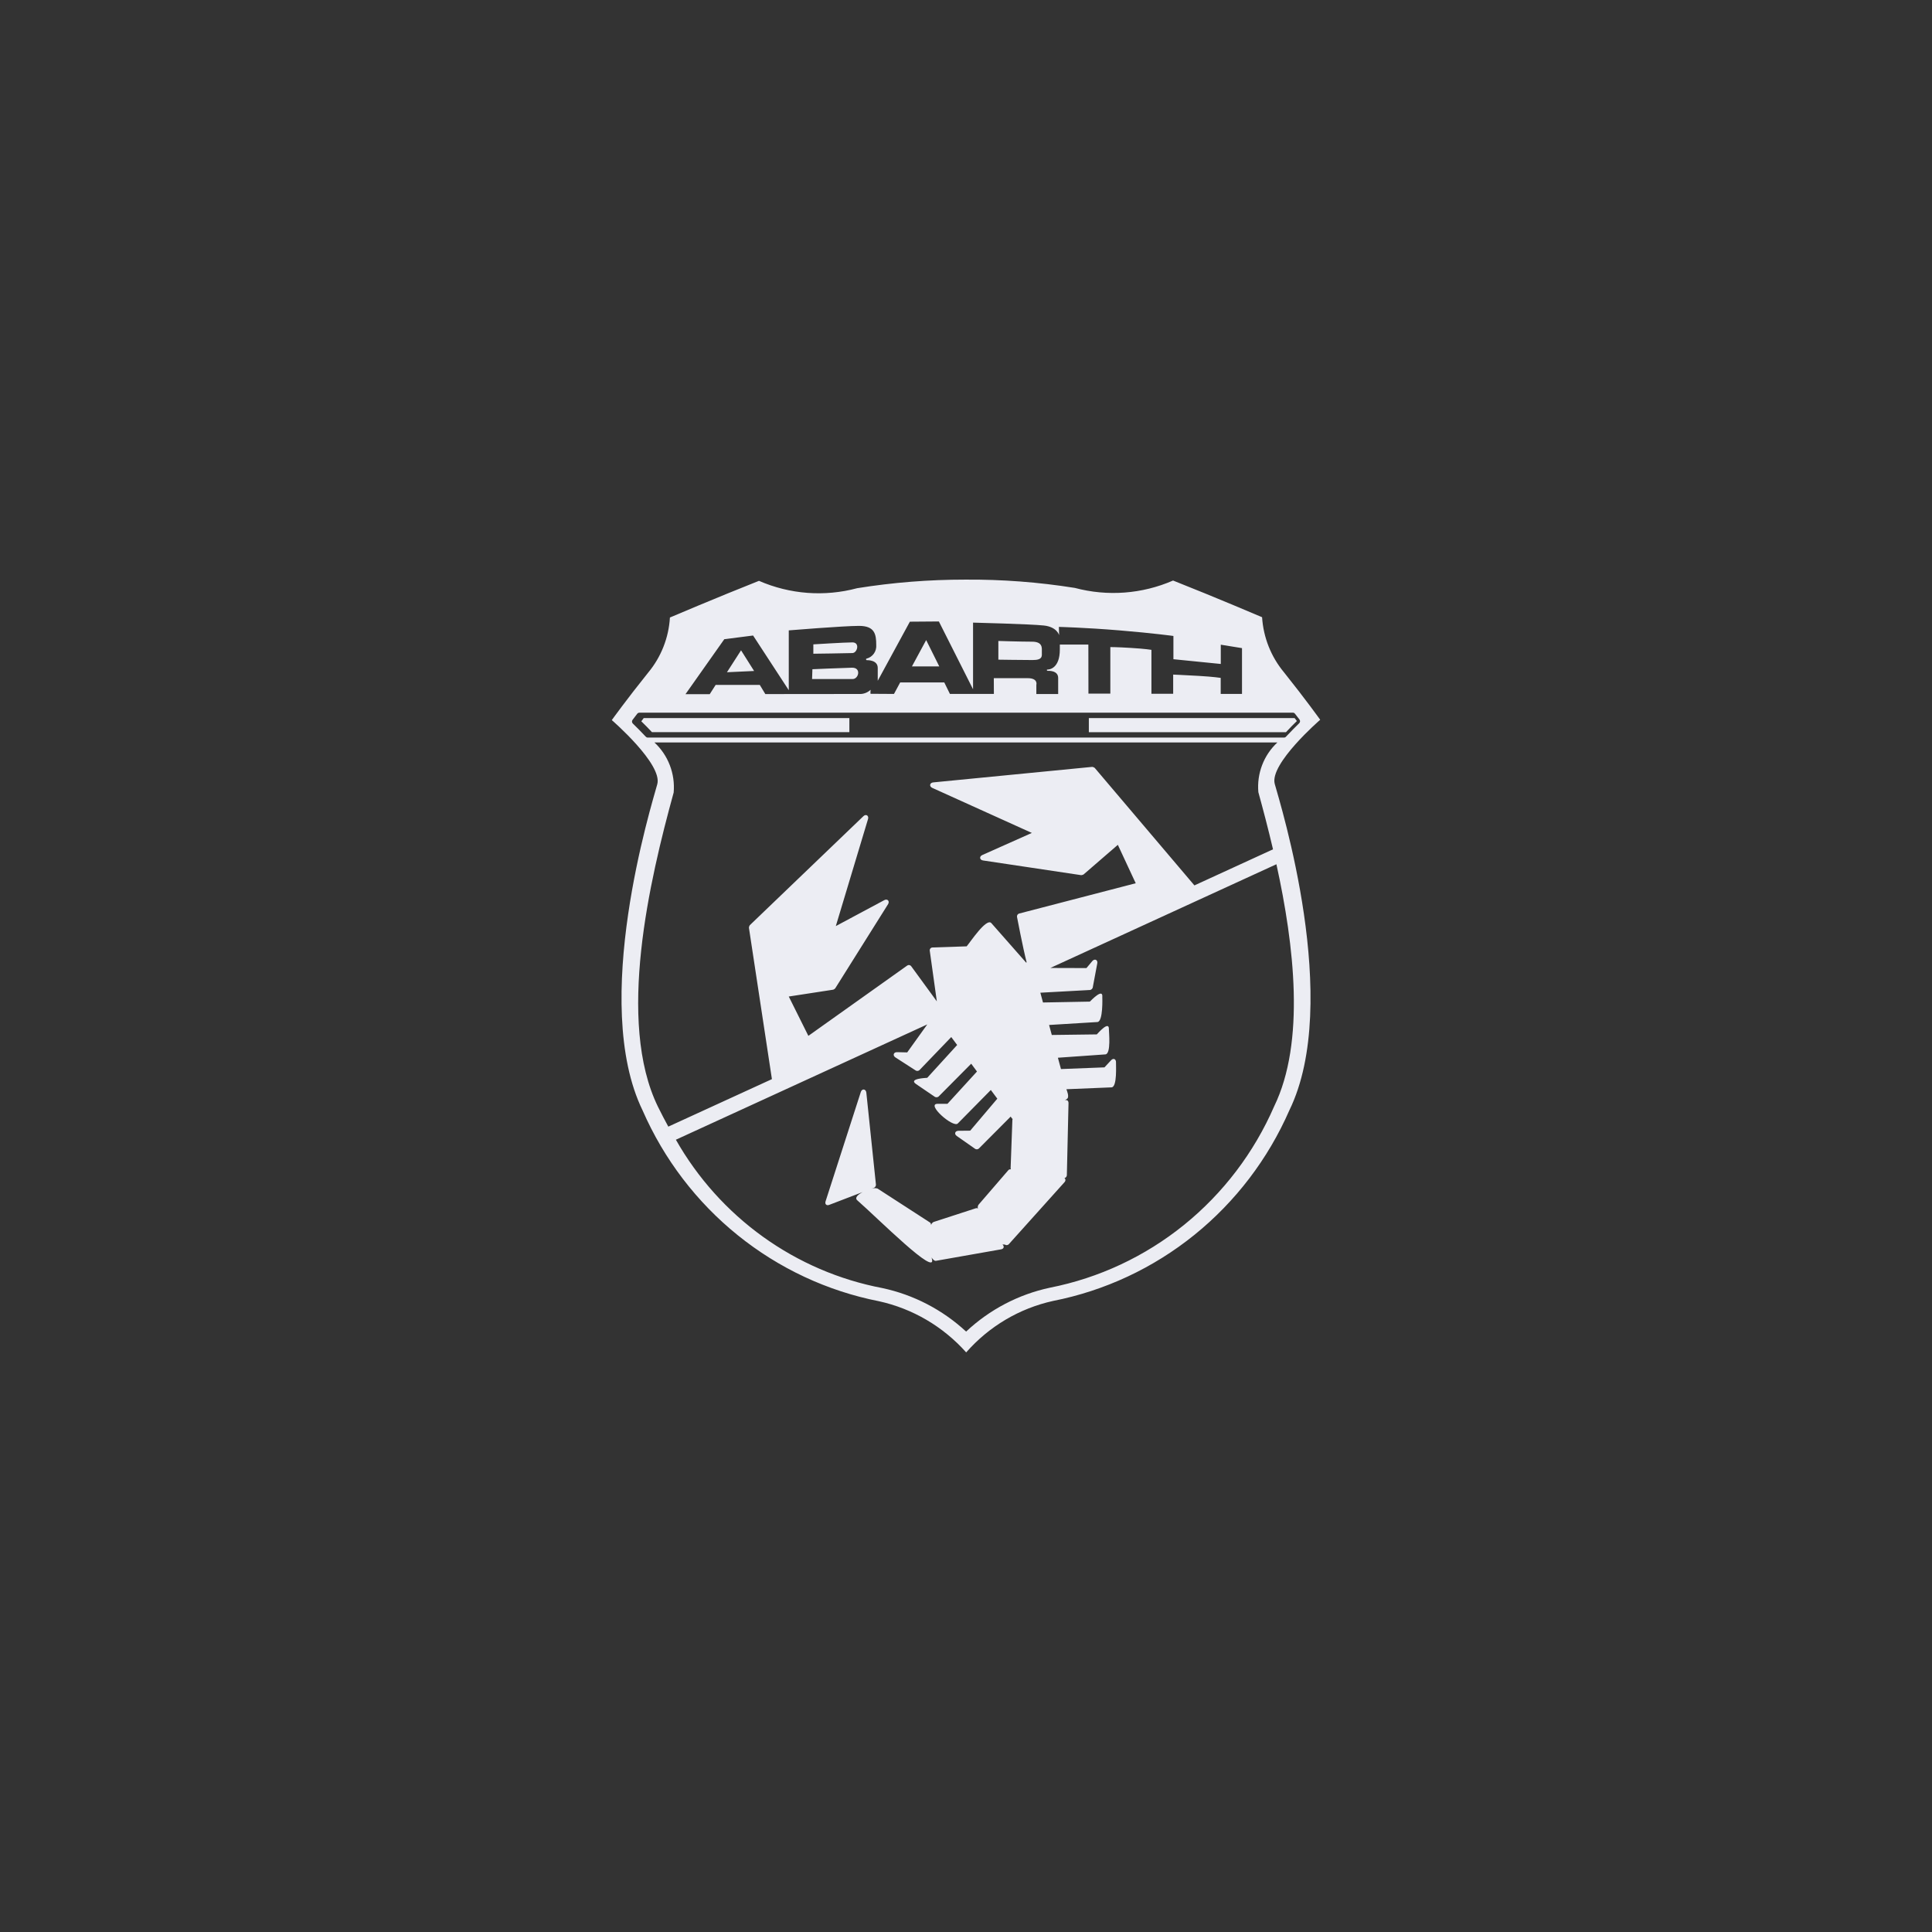 <?xml version="1.0" encoding="UTF-8"?> <svg xmlns="http://www.w3.org/2000/svg" width="120" height="120" viewBox="0 0 120 120" fill="none"><rect x="0" y="0" width="120" height="120" fill="#333333" stroke="none"/><path d="M40.824 48.712C40.483 49.962 36.641 62.261 39.917 68.98C41.24 72.003 43.265 74.658 45.82 76.719C48.374 78.781 51.382 80.188 54.589 80.821C56.681 81.279 58.578 82.392 60.011 84C61.431 82.382 63.323 81.262 65.412 80.803C68.62 80.171 71.63 78.764 74.185 76.702C76.74 74.64 78.764 71.984 80.086 68.96C83.361 62.242 79.523 49.94 79.177 48.692C78.836 47.441 82 44.706 82 44.706C82 44.706 81.107 43.455 79.744 41.75C78.945 40.787 78.471 39.591 78.39 38.336C78.39 38.336 75.464 37.087 72.861 36.058C70.936 36.896 68.789 37.057 66.763 36.517C64.509 36.157 62.229 35.985 59.946 36.001C57.7 36 55.457 36.178 53.239 36.534C51.213 37.077 49.066 36.916 47.141 36.077C44.539 37.106 41.61 38.354 41.61 38.354C41.536 39.609 41.064 40.807 40.265 41.77C38.896 43.476 38 44.726 38 44.726C38 44.726 41.172 47.465 40.824 48.712ZM79.28 53.68C80.388 58.721 81.086 64.717 79.139 68.72C77.888 71.594 75.968 74.12 73.543 76.081C71.118 78.041 68.26 79.38 65.213 79.981C63.266 80.396 61.466 81.338 60.007 82.707C58.541 81.35 56.742 80.416 54.797 80.003C52.13 79.495 49.604 78.408 47.391 76.818C45.178 75.227 43.332 73.171 41.98 70.79L57.595 63.628L56.348 65.366L55.717 65.352C55.497 65.348 55.431 65.56 55.618 65.679L56.886 66.496C56.922 66.513 56.961 66.52 57 66.515C57.039 66.511 57.075 66.495 57.106 66.47L59.084 64.413L59.451 64.906L57.592 66.945C57.53 66.953 56.395 66.989 56.899 67.333L58.072 68.131C58.108 68.15 58.148 68.157 58.188 68.153C58.228 68.149 58.265 68.134 58.297 68.109L60.323 66.068L60.682 66.554L58.849 68.56H58.24C57.486 68.56 59.205 70.077 59.491 69.781L61.542 67.701L61.945 68.241L60.261 70.228L59.532 70.235C59.316 70.239 59.251 70.438 59.428 70.559L60.574 71.361C60.609 71.381 60.649 71.389 60.689 71.385C60.729 71.381 60.767 71.365 60.798 71.338L62.777 69.351C62.808 69.41 62.848 69.463 62.896 69.509C62.885 69.531 62.879 69.555 62.88 69.58L62.771 72.567C62.774 72.589 62.78 72.611 62.789 72.631C62.76 72.624 62.73 72.625 62.701 72.634C62.672 72.643 62.647 72.66 62.628 72.684L60.767 74.841C60.742 74.89 60.728 74.944 60.726 74.999L60.747 75.061C60.727 75.05 60.704 75.043 60.68 75.04C60.657 75.038 60.633 75.04 60.611 75.047L57.977 75.903C57.937 75.929 57.9 75.962 57.87 76L57.829 76.093C57.832 76.062 57.827 76.031 57.815 76.002C57.803 75.973 57.783 75.948 57.759 75.929L54.5 73.82C54.375 73.785 54.243 73.791 54.121 73.836L54.295 73.772C54.328 73.754 54.356 73.728 54.376 73.695C54.395 73.663 54.406 73.626 54.407 73.588L53.809 67.861C53.781 67.628 53.537 67.602 53.467 67.824L51.278 74.616C51.221 74.793 51.336 74.904 51.507 74.836L53.577 74.043C53.284 74.2 53.07 74.397 53.246 74.552C54.545 75.69 58.217 79.381 57.88 78.174L57.857 78.102C57.949 78.238 58.043 78.326 58.133 78.312L62.176 77.599C62.356 77.569 62.395 77.418 62.266 77.296L62.411 77.302C62.448 77.329 62.492 77.342 62.537 77.338C62.581 77.335 62.623 77.316 62.655 77.284L66.108 73.439C66.204 73.339 66.192 73.229 66.113 73.174C66.152 73.165 66.188 73.144 66.215 73.114C66.242 73.083 66.259 73.045 66.264 73.004L66.367 68.523C66.371 68.363 66.264 68.286 66.136 68.349L66.272 68.254C66.444 68.138 66.254 67.712 66.236 67.654L69.038 67.538C69.404 67.524 69.307 66.11 69.317 65.989C69.326 65.779 69.153 65.698 69.01 65.855L68.601 66.296L65.899 66.401L65.708 65.698L68.657 65.49C69.022 65.463 68.873 64.076 68.876 63.936C68.901 63.363 68.218 64.154 68.122 64.248L65.329 64.284L65.161 63.663L68.162 63.48C68.527 63.456 68.466 61.935 68.466 61.93C68.522 61.347 67.783 62.126 67.693 62.212L64.782 62.266L64.618 61.659L67.708 61.49C67.745 61.482 67.78 61.464 67.808 61.439C67.837 61.413 67.859 61.381 67.871 61.344L68.153 59.84C68.199 59.621 67.994 59.522 67.848 59.691L67.483 60.127C66.503 60.131 65.785 60.123 65.241 60.121L79.28 53.68ZM78.159 49.205C78.454 50.278 78.771 51.477 79.069 52.753L74.187 54.994L67.993 47.693C67.948 47.659 67.895 47.638 67.839 47.632L57.966 48.596C57.74 48.619 57.703 48.842 57.903 48.936L64.09 51.735L61.013 53.107C60.81 53.197 60.845 53.413 61.059 53.445L67.155 54.358C67.205 54.353 67.253 54.34 67.298 54.318L69.431 52.474L70.542 54.86L63.299 56.742C63.257 56.755 63.22 56.782 63.196 56.819C63.172 56.857 63.162 56.901 63.167 56.946C63.167 56.946 63.534 58.876 63.767 59.773L63.734 59.789L61.576 57.338C61.269 56.986 60.254 58.538 60.04 58.779L57.917 58.85C57.892 58.851 57.868 58.856 57.846 58.867C57.824 58.877 57.804 58.893 57.788 58.912C57.772 58.931 57.76 58.953 57.754 58.977C57.747 59.001 57.745 59.026 57.749 59.05L58.189 62.197L56.594 60.011C56.567 59.974 56.526 59.949 56.481 59.942C56.436 59.934 56.39 59.944 56.352 59.97L50.209 64.339L48.992 61.896L51.756 61.471C51.802 61.453 51.844 61.425 51.877 61.389L55.159 56.161C55.275 55.971 55.121 55.804 54.924 55.91L51.914 57.521L53.914 50.875C53.981 50.66 53.784 50.539 53.627 50.695L46.569 57.468C46.538 57.514 46.52 57.568 46.517 57.623L47.945 67.027L41.51 69.977C41.293 69.574 41.072 69.164 40.865 68.737C38.286 63.449 40.342 54.672 41.843 49.224C41.893 48.647 41.811 48.067 41.603 47.528C41.396 46.989 41.069 46.506 40.647 46.115H79.341C78.922 46.504 78.598 46.984 78.393 47.52C78.188 48.056 78.108 48.633 78.159 49.205ZM46.776 39.473L48.992 42.87V39.154C48.992 39.154 52.392 38.875 53.355 38.875C54.326 38.875 54.425 39.385 54.425 40.059C54.441 40.248 54.39 40.438 54.281 40.593C54.172 40.748 54.012 40.859 53.83 40.907C53.77 40.907 53.785 41.004 53.837 41.004C53.886 41.004 54.518 40.987 54.518 41.486V42.284L56.514 38.614L58.315 38.6L60.438 42.813V38.672C60.438 38.672 64.006 38.761 64.832 38.851C65.66 38.938 65.784 39.453 65.784 39.453L65.769 38.938C65.769 38.938 67.389 38.977 69.528 39.154C71.657 39.331 72.883 39.501 72.883 39.501V40.945L75.825 41.24V40.043L77.143 40.256V43.1H75.82V42.105C75.82 42.105 75.394 42.035 74.462 41.981C73.531 41.928 72.868 41.9 72.868 41.9V43.09H71.517V40.363C71.517 40.363 71.126 40.296 70.254 40.244C69.392 40.19 68.965 40.191 68.965 40.191V43.081H67.605L67.6 40.035H65.828V40.339C65.828 41.526 65.169 41.586 65.076 41.586C64.983 41.586 65.023 41.666 65.072 41.666C65.107 41.666 65.725 41.627 65.725 42.109V43.108H64.369V42.537C64.369 42.537 64.495 42.122 63.83 42.122H61.727L61.732 43.1L59.002 43.102L58.651 42.387H55.912L55.527 43.102L54.072 43.093C54.072 43.093 54.054 43.064 54.076 42.843C53.979 42.934 53.864 43.004 53.739 43.049C53.615 43.094 53.482 43.113 53.35 43.104L47.536 43.11L47.191 42.54H44.451L44.082 43.117H42.577L44.987 39.702L46.776 39.473ZM39.286 44.717C39.384 44.588 39.481 44.459 39.582 44.329C39.599 44.309 39.619 44.294 39.642 44.283C39.665 44.272 39.69 44.266 39.716 44.266H80.303C80.329 44.265 80.354 44.271 80.376 44.282C80.399 44.294 80.418 44.311 80.433 44.331C80.526 44.453 80.623 44.575 80.719 44.699C80.742 44.733 80.752 44.774 80.748 44.815C80.743 44.855 80.724 44.893 80.695 44.921C80.458 45.157 80.172 45.439 79.875 45.757C79.861 45.774 79.842 45.788 79.822 45.797C79.801 45.807 79.779 45.812 79.756 45.812H40.23C40.207 45.812 40.185 45.807 40.164 45.797C40.144 45.788 40.125 45.774 40.11 45.757C39.824 45.451 39.542 45.171 39.305 44.939C39.276 44.911 39.258 44.872 39.254 44.831C39.251 44.791 39.262 44.75 39.286 44.717Z" fill="#ECEDF3"></path><path d="M52.912 41.472C52.304 41.486 50.46 41.567 50.46 41.567L50.439 42.176H52.961C53.335 42.176 53.514 41.457 52.912 41.472Z" fill="#ECEDF3"></path><path d="M57.526 39.756L56.642 41.392H58.34L57.526 39.756Z" fill="#ECEDF3"></path><path d="M64.711 40.497C64.711 40.258 64.781 39.856 64.099 39.856C63.413 39.856 62.01 39.811 62.01 39.811V40.973C62.01 40.973 63.511 40.996 64.147 40.996C64.781 40.996 64.711 40.739 64.711 40.497Z" fill="#ECEDF3"></path><path d="M52.947 39.9C52.48 39.9 50.518 40.022 50.518 40.022V40.604C50.518 40.604 52.639 40.577 52.947 40.563C53.256 40.549 53.421 39.9 52.947 39.9Z" fill="#ECEDF3"></path><path d="M46.028 40.392L45.152 41.754L46.838 41.676L46.028 40.392Z" fill="#ECEDF3"></path><path d="M80.551 44.784C80.505 44.722 80.46 44.663 80.411 44.602H67.63V45.477H79.874C80.107 45.219 80.348 44.984 80.551 44.784Z" fill="#ECEDF3"></path><path d="M40.495 45.476H52.756V44.602H39.982C39.938 44.667 39.882 44.733 39.833 44.802C40.036 45.001 40.265 45.227 40.495 45.476Z" fill="#ECEDF3"></path></svg> 